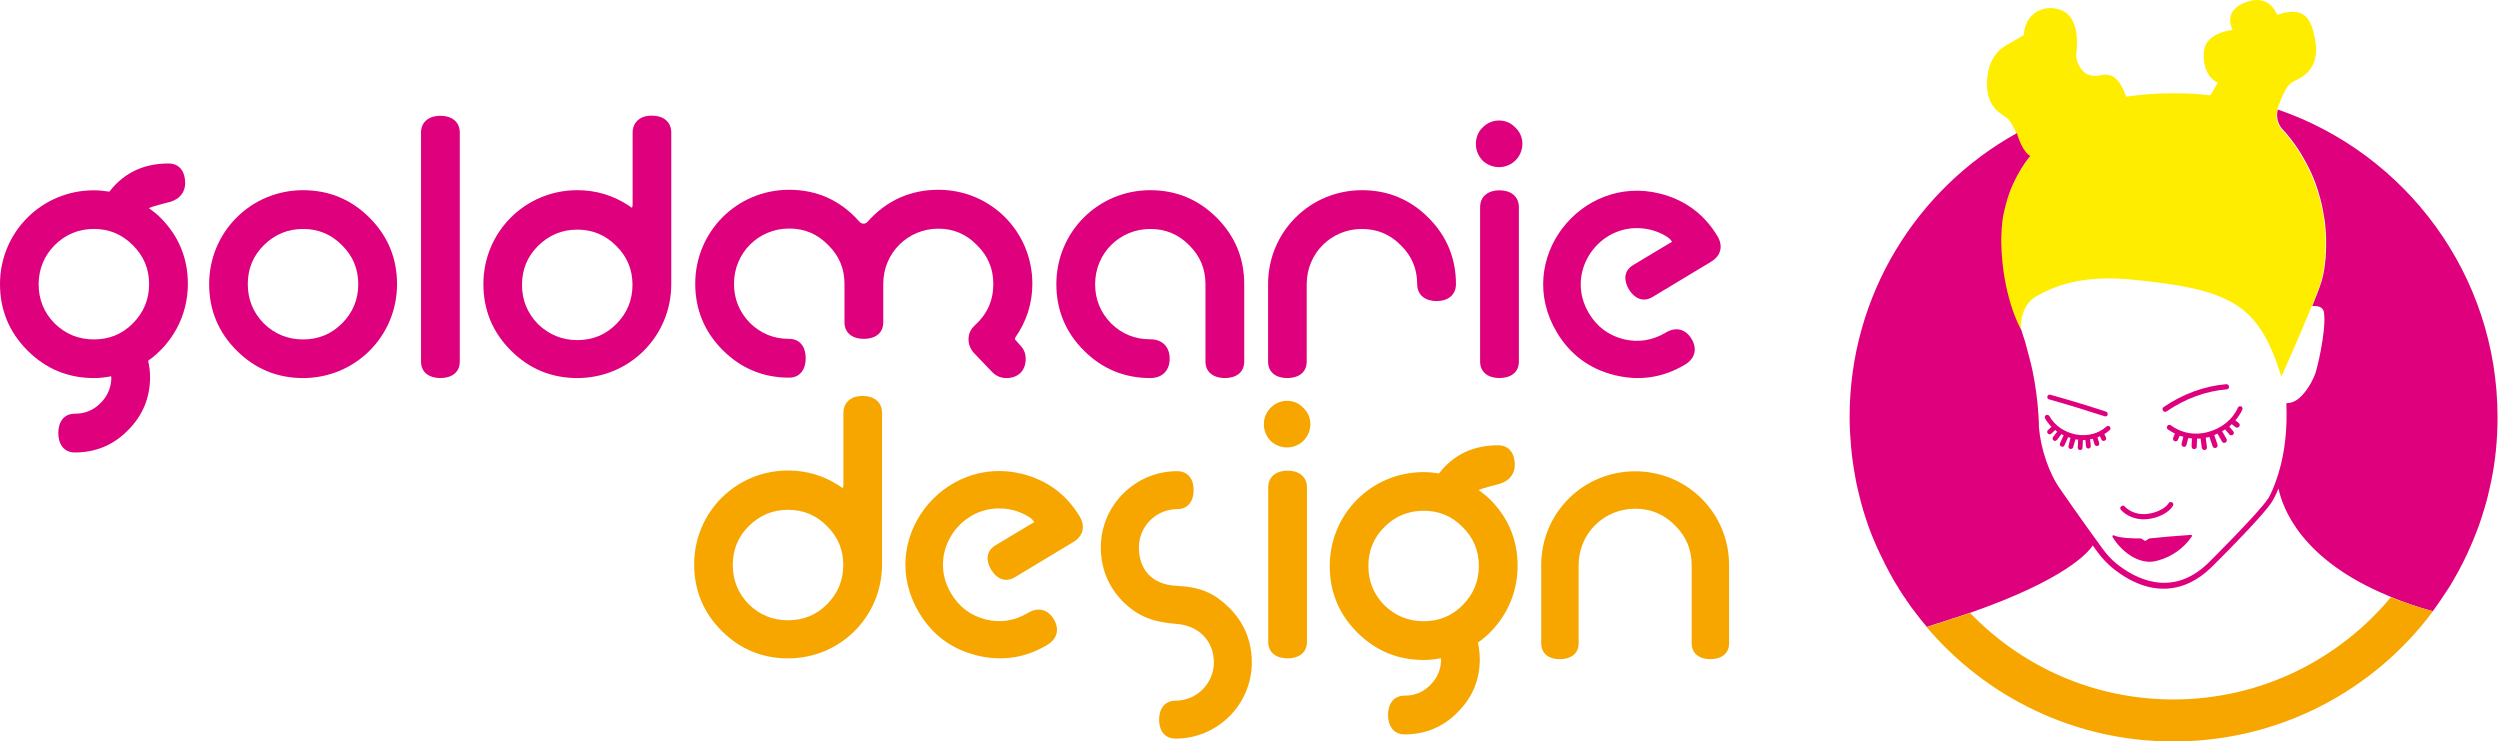 <svg width="381" height="113" viewBox="0 0 381 113" fill="none" xmlns="http://www.w3.org/2000/svg">
<path d="M354.391 36.4C354.474 39.313 354.102 41.689 353.689 43.011C353.441 43.817 352.925 45.18 352.284 46.729C350.466 51.212 347.677 57.41 347.677 57.41C345.901 51.667 343.897 48.341 340.509 46.296C337.1 44.23 332.308 43.342 324.974 42.618C317.641 41.895 313.53 43.404 310.534 45.035C307.497 46.647 308.014 50.489 308.014 50.489C308.014 50.489 308.014 50.468 307.993 50.427C307.663 49.869 305.122 45.035 304.936 37.247C304.915 36.648 304.936 36.049 304.977 35.471C304.977 35.14 305.018 34.83 305.039 34.5C305.039 34.355 305.06 34.252 305.08 34.128C305.101 33.818 305.142 33.529 305.184 33.24C305.204 33.136 305.225 33.013 305.246 32.909C305.308 32.62 305.349 32.351 305.432 32.083C305.721 30.678 306.175 29.439 306.63 28.364C306.671 28.282 306.712 28.178 306.774 28.075C307.002 27.579 307.229 27.125 307.456 26.732C308.179 25.39 308.84 24.481 309.191 24.109C309.212 24.067 309.233 24.047 309.253 24.026C309.274 23.985 309.295 23.985 309.315 23.964C309.336 23.923 309.357 23.902 309.357 23.902C308.241 23.262 307.539 21.175 307.332 20.473C307.332 20.452 307.311 20.432 307.311 20.411C307.291 20.39 307.291 20.37 307.291 20.349C307.105 19.853 306.444 18.366 305.783 17.911C305.06 17.374 302.539 16.341 302.829 12.189C303.097 8.016 305.638 6.983 306.403 6.529C307.167 6.095 308.448 5.331 308.448 5.331C308.468 2.521 311.051 0.455 314.025 1.509C317.021 2.562 316.566 7.025 316.422 8.285C316.318 9.566 317.351 11.094 318.26 11.383C319.19 11.673 319.892 11.549 320.388 11.425C321.132 11.322 321.937 11.342 322.722 12.251C323.487 13.16 323.921 14.42 324.024 14.73C326.379 14.399 328.775 14.214 331.213 14.214C333.113 14.214 335.035 14.317 336.873 14.524L337.989 12.582C336.915 12.21 335.53 10.433 335.902 7.665C336.274 4.897 340.261 4.566 340.261 4.566C340.261 4.566 338.567 1.695 342.265 0.331C345.983 -1.032 347.016 2.253 347.016 2.253C349.392 1.509 351.747 1.22 352.594 4.979C354.123 10.495 350.673 11.859 349.64 12.354C348.586 12.85 348.029 14.007 347.099 16.486C347.058 16.569 347.037 16.672 347.058 16.775C347.037 16.796 347.037 16.817 347.037 16.837C346.624 18.738 347.822 19.833 347.822 19.833C348.132 20.184 348.462 20.556 348.772 20.927C348.938 21.113 349.061 21.299 349.227 21.506C349.557 21.94 349.846 22.353 350.136 22.787C350.404 23.2 350.652 23.592 350.879 24.006C351.045 24.274 351.189 24.543 351.334 24.811C351.355 24.832 351.354 24.852 351.375 24.873C351.561 25.183 351.706 25.493 351.871 25.844C352.367 26.856 352.759 27.869 353.09 28.881C353.152 29.067 353.193 29.232 353.255 29.418C353.358 29.748 353.462 30.058 353.544 30.41C353.813 31.422 354.019 32.413 354.143 33.343C354.205 33.818 354.288 34.293 354.309 34.727C354.329 35.037 354.371 35.367 354.391 35.698C354.371 35.925 354.391 36.173 354.391 36.4Z" fill="#FFED00"/>
<path d="M331.151 77.098C330.552 78.09 329.003 78.916 327.371 79.102C327.143 79.123 326.916 79.144 326.73 79.144C325.346 79.144 324.127 78.648 323.239 77.718C323.074 77.553 323.094 77.305 323.26 77.181C323.404 77.016 323.673 77.016 323.797 77.181C324.665 78.069 325.904 78.483 327.288 78.317C328.837 78.131 330.098 77.346 330.49 76.706C330.593 76.499 330.841 76.458 331.027 76.561C331.213 76.665 331.254 76.892 331.151 77.098Z" fill="#DE007D"/>
<path d="M334.024 81.766C332.826 83.542 330.967 84.844 328.942 85.401C328.57 85.484 328.364 85.546 328.364 85.546C325.761 86.021 323.199 83.914 321.96 81.848C321.856 81.662 322.001 81.518 322.187 81.6C322.972 82.013 325.306 82.075 326.236 82.055L326.319 82.075L326.938 82.447L327.517 82.075L327.599 82.055L330.388 81.786L333.859 81.518C334.045 81.497 334.107 81.642 334.024 81.766Z" fill="#DE007D"/>
<path d="M339.706 58.9C339.726 59.127 339.561 59.334 339.354 59.334C336.173 59.602 332.992 60.759 330.182 62.701C330.12 62.742 330.038 62.763 329.955 62.763C329.852 62.763 329.707 62.701 329.645 62.577C329.5 62.391 329.562 62.143 329.728 62.04C332.661 60.036 335.966 58.838 339.272 58.549C339.52 58.549 339.685 58.714 339.706 58.9Z" fill="#DE007D"/>
<path d="M321.198 63.218C321.157 63.383 321.012 63.466 320.867 63.466C320.826 63.466 320.785 63.466 320.764 63.445C318.079 62.577 315.207 61.689 312.274 60.863C312.067 60.822 311.964 60.615 312.026 60.408C312.067 60.202 312.274 60.099 312.48 60.16C315.434 60.987 318.285 61.854 320.991 62.743C321.157 62.805 321.26 63.011 321.198 63.218Z" fill="#DE007D"/>
<path d="M341.729 62.431C341.461 63.03 341.109 63.546 340.676 64.063L341.192 64.476C341.357 64.621 341.399 64.848 341.233 65.034C341.171 65.116 341.047 65.178 340.944 65.178C340.861 65.178 340.758 65.158 340.696 65.096L340.118 64.641C339.973 64.745 339.87 64.91 339.746 65.013L340.324 65.695C340.49 65.86 340.469 66.108 340.304 66.252C340.221 66.314 340.118 66.335 340.035 66.335C339.932 66.335 339.808 66.294 339.746 66.191L339.106 65.447C338.94 65.529 338.816 65.633 338.651 65.715L339.333 66.914C339.415 67.12 339.353 67.347 339.168 67.451C339.106 67.471 339.023 67.492 338.961 67.492C338.816 67.492 338.692 67.43 338.63 67.285L337.949 66.087C337.783 66.17 337.618 66.232 337.453 66.294L337.949 67.761C338.011 67.967 337.907 68.194 337.701 68.256C337.659 68.277 337.618 68.277 337.556 68.277C337.391 68.277 337.246 68.174 337.205 68.008L336.709 66.583C336.689 66.583 336.647 66.604 336.606 66.624C336.441 66.645 336.317 66.666 336.151 66.707L336.337 68.132C336.358 68.36 336.234 68.566 336.007 68.587C335.986 68.587 335.986 68.587 335.966 68.587C335.759 68.587 335.614 68.422 335.552 68.256L335.366 66.831C335.181 66.852 335.015 66.852 334.829 66.852L334.788 68.07C334.788 68.298 334.602 68.442 334.375 68.442C334.148 68.442 334.003 68.256 334.003 68.029L334.044 66.81C333.858 66.79 333.672 66.79 333.487 66.769L333.218 67.802C333.177 67.988 333.011 68.112 332.846 68.112C332.825 68.112 332.805 68.112 332.764 68.091C332.557 68.05 332.433 67.843 332.474 67.616L332.743 66.562C332.536 66.521 332.371 66.48 332.185 66.397L331.917 67.017C331.875 67.182 331.71 67.265 331.565 67.265C331.524 67.265 331.483 67.265 331.421 67.244C331.214 67.182 331.111 66.934 331.194 66.728L331.462 66.087C331.09 65.901 330.718 65.674 330.388 65.447C330.202 65.302 330.181 65.075 330.326 64.889C330.47 64.703 330.698 64.683 330.863 64.827C331.235 65.116 331.669 65.364 332.102 65.55C333.425 66.129 334.933 66.252 336.42 65.86C338.527 65.323 340.262 63.939 341.047 62.142C341.13 61.935 341.357 61.852 341.564 61.935C341.729 61.997 341.812 62.224 341.729 62.431Z" fill="#DE007D"/>
<path d="M321.506 65.55C321.258 65.777 320.989 65.984 320.7 66.149L320.948 66.665C321.03 66.851 320.948 67.078 320.762 67.161C320.721 67.182 320.659 67.202 320.597 67.202C320.452 67.202 320.328 67.12 320.266 66.996L320.018 66.479C319.874 66.541 319.77 66.624 319.646 66.665L319.915 67.492C319.977 67.698 319.874 67.905 319.667 67.967H319.564C319.398 67.967 319.275 67.884 319.213 67.719L318.944 66.872C318.799 66.892 318.675 66.934 318.531 66.954L318.634 67.946C318.655 68.153 318.531 68.318 318.324 68.359C318.304 68.359 318.283 68.359 318.283 68.359C318.076 68.359 317.932 68.215 317.911 68.029L317.808 67.037C317.704 67.037 317.601 67.058 317.498 67.058H317.436L317.374 68.256C317.374 68.442 317.209 68.586 317.023 68.586C317.002 68.586 317.002 68.586 317.002 68.586C316.796 68.586 316.651 68.4 316.651 68.215L316.713 66.996C316.61 66.975 316.465 66.996 316.362 66.975C316.341 66.954 316.32 66.954 316.3 66.954L315.949 68.153C315.907 68.318 315.742 68.421 315.597 68.421H315.515C315.308 68.38 315.205 68.173 315.246 67.967L315.535 66.727C315.432 66.686 315.308 66.665 315.184 66.624L314.626 67.863C314.564 68.008 314.42 68.091 314.296 68.091C314.255 68.091 314.193 68.07 314.131 68.049C313.945 67.967 313.862 67.76 313.945 67.553L314.502 66.335C314.399 66.293 314.275 66.231 314.172 66.149L313.49 67.037C313.408 67.14 313.284 67.202 313.18 67.202C313.118 67.202 313.015 67.182 312.974 67.12C312.788 67.016 312.767 66.789 312.891 66.603L313.511 65.798C313.428 65.715 313.325 65.612 313.222 65.529L312.623 66.087C312.561 66.149 312.457 66.19 312.375 66.19C312.271 66.19 312.168 66.149 312.106 66.087C311.941 65.921 311.962 65.715 312.106 65.55L312.643 65.054C312.271 64.641 311.92 64.248 311.672 63.752C311.569 63.566 311.631 63.381 311.817 63.257C312.003 63.174 312.23 63.236 312.333 63.422C313.118 64.847 314.647 65.901 316.444 66.231C318.138 66.521 319.832 66.087 321.01 65.013C321.175 64.868 321.423 64.868 321.547 65.033C321.691 65.178 321.671 65.405 321.506 65.55Z" fill="#DE007D"/>
<path d="M380.626 63.586C380.626 66.995 380.296 70.341 379.614 73.543C379.594 73.605 379.573 73.647 379.573 73.729C379.304 75.01 378.994 76.291 378.623 77.51C378.602 77.53 378.581 77.572 378.581 77.613C378.395 78.233 378.209 78.853 378.003 79.452C377.796 80.071 377.569 80.691 377.321 81.29C377.094 81.889 376.846 82.509 376.577 83.108C375.813 84.905 374.946 86.62 373.954 88.314C373.644 88.872 373.314 89.43 372.942 89.967C372.611 90.483 372.26 90.999 371.929 91.495C371.909 91.516 371.888 91.557 371.867 91.578C371.516 92.115 371.124 92.632 370.752 93.148C368.397 92.507 366.269 91.764 364.389 90.979C364.245 90.938 364.121 90.876 364.017 90.814C350.714 85.319 347.883 77.468 347.243 74.452C346.974 75.134 346.685 75.733 346.355 76.291C345.714 77.406 343.359 79.989 341.17 82.24C339 84.513 336.976 86.496 336.976 86.496C332.865 90.462 328.692 90.153 325.614 88.83C324.271 88.252 323.135 87.488 322.247 86.806C321.255 86.041 320.429 85.153 319.685 84.162C319.437 83.811 319.189 83.459 318.941 83.129C318.218 84.224 314.707 88.335 300.349 93.355L300.267 93.375L295.453 94.966L295.081 95.069L293.656 95.544C293.057 94.821 292.458 94.119 291.9 93.355C291.9 93.355 291.9 93.355 291.9 93.334C291.466 92.817 291.094 92.301 290.743 91.764C290.599 91.599 290.495 91.433 290.413 91.247C290.33 91.165 290.247 91.061 290.206 90.979C290.02 90.731 289.855 90.462 289.71 90.215C289.545 89.987 289.4 89.76 289.276 89.512C288.946 89.016 288.636 88.52 288.367 88.004C288.264 87.777 288.12 87.57 288.016 87.364C287.541 86.496 287.087 85.608 286.674 84.719C286.529 84.472 286.426 84.224 286.322 83.976C286.281 83.872 286.219 83.749 286.157 83.645C286.095 83.459 285.992 83.315 285.93 83.129C285.641 82.488 285.372 81.827 285.104 81.146C284.814 80.402 284.546 79.638 284.298 78.853C284.071 78.15 283.864 77.489 283.678 76.766C283.513 76.188 283.368 75.568 283.224 74.969C283.182 74.742 283.12 74.494 283.058 74.266C282.914 73.688 282.81 73.11 282.707 72.49C282.563 71.767 282.459 71.023 282.356 70.321C282.149 68.833 282.025 67.367 281.943 65.838C281.902 65.094 281.881 64.309 281.881 63.545C281.881 44.932 292.169 28.715 307.373 20.287C307.373 20.308 307.394 20.328 307.394 20.349C307.6 21.051 308.282 23.138 309.418 23.778C309.418 23.778 309.397 23.799 309.377 23.84C309.356 23.861 309.335 23.861 309.315 23.902C309.294 23.923 309.273 23.943 309.253 23.985C308.922 24.357 308.241 25.265 307.518 26.608C307.29 27.021 307.063 27.455 306.836 27.951C306.795 28.054 306.753 28.158 306.691 28.24C306.237 29.314 305.803 30.554 305.493 31.959C305.431 32.227 305.39 32.496 305.307 32.785C305.286 32.888 305.266 33.012 305.245 33.116C305.204 33.405 305.163 33.694 305.142 34.004C305.121 34.148 305.101 34.252 305.101 34.376C305.08 34.686 305.039 34.995 305.039 35.347C304.997 35.925 304.977 36.504 304.997 37.123C305.183 44.932 307.703 49.745 308.055 50.303C308.075 50.344 308.075 50.365 308.075 50.365C308.241 50.902 308.406 51.439 308.592 51.956L309.273 54.497L309.521 55.468C309.521 55.468 310.658 59.93 310.74 65.198C311.009 68.296 312.228 72.139 314.046 74.638C314.046 74.638 317.082 79.059 320.511 83.728C321.111 84.554 321.813 85.298 322.598 85.938C325.201 88.025 330.882 91.268 336.501 85.835C336.521 85.814 344.186 78.233 345.673 75.96C345.735 75.816 345.818 75.733 345.88 75.609C346.107 75.175 346.665 74.019 347.222 72.201C348.297 68.709 348.586 65.115 348.441 61.458C348.441 61.458 348.958 61.397 349.164 61.355C350.817 60.901 352.16 58.67 352.8 57.079C353.048 56.521 354.473 50.819 354.205 47.886C354.164 46.729 353.255 46.585 352.387 46.647C353.027 45.097 353.544 43.734 353.792 42.928C354.205 41.606 354.577 39.23 354.494 36.318C354.494 36.09 354.473 35.842 354.473 35.615C354.453 35.305 354.411 34.975 354.391 34.644C354.37 34.19 354.308 33.715 354.225 33.26C354.081 32.31 353.895 31.339 353.626 30.327C353.544 29.996 353.44 29.686 353.337 29.335C353.296 29.149 353.255 28.984 353.172 28.798C352.862 27.786 352.449 26.773 351.953 25.761C351.788 25.431 351.643 25.121 351.457 24.79C351.437 24.77 351.437 24.749 351.416 24.728C351.271 24.46 351.127 24.191 350.961 23.923C350.734 23.509 350.486 23.117 350.218 22.704C349.929 22.27 349.639 21.857 349.309 21.423C349.144 21.216 349.02 21.01 348.854 20.845C348.565 20.473 348.235 20.101 347.904 19.75C347.904 19.75 346.706 18.655 347.119 16.754C347.119 16.734 347.119 16.713 347.14 16.692C366.6 23.365 380.626 41.833 380.626 63.586Z" fill="#DE007D"/>
<path d="M370.773 93.169C361.787 105.213 347.429 113.001 331.233 113.001C316.153 113.001 302.663 106.225 293.636 95.586L295.061 95.111L295.433 95.007L300.246 93.417C308.055 101.535 319.045 106.597 331.213 106.597C344.558 106.597 356.457 100.523 364.369 91.02C366.29 91.785 368.418 92.508 370.773 93.169Z" fill="#F7A600"/>
<path d="M193.628 62.16C194.331 61.458 195.178 61.086 196.149 61.086C197.12 61.086 197.967 61.458 198.628 62.16C199.33 62.821 199.702 63.668 199.702 64.639C199.702 66.602 198.111 68.192 196.149 68.192C195.198 68.192 194.31 67.82 193.628 67.18C192.967 66.478 192.616 65.61 192.616 64.66C192.616 63.689 192.967 62.842 193.628 62.16Z" fill="#F7A600"/>
<path d="M193.275 97.815V74.306C193.275 72.55 194.618 71.724 196.229 71.724C197.84 71.724 199.183 72.55 199.183 74.306V97.815C199.183 99.571 197.82 100.335 196.229 100.335C194.638 100.335 193.275 99.571 193.275 97.815Z" fill="#F7A600"/>
<path d="M130.414 60.466C130.745 60.383 131.116 60.342 131.468 60.342C133.079 60.342 134.422 61.168 134.422 62.924V86.02C134.422 93.973 128.059 100.336 120.106 100.336C116.16 100.336 112.772 98.931 109.983 96.142C107.194 93.353 105.79 89.966 105.79 86.02C105.79 78.066 112.152 71.704 120.106 71.704C122.936 71.704 125.559 72.489 127.914 74.038C128.307 74.307 128.41 74.389 128.431 74.389C128.534 74.245 128.534 73.873 128.534 73.749V62.924C128.513 61.726 129.236 60.776 130.414 60.466ZM120.106 94.531C122.44 94.531 124.402 93.725 126.034 92.093C127.687 90.441 128.513 88.437 128.513 86.102C128.513 83.768 127.687 81.805 126.034 80.174C124.402 78.521 122.44 77.695 120.106 77.695C117.771 77.695 115.788 78.521 114.115 80.174C112.483 81.805 111.677 83.768 111.677 86.102C111.677 88.437 112.483 90.42 114.115 92.093C115.788 93.725 117.771 94.531 120.106 94.531Z" fill="#F7A600"/>
<path d="M234.881 98.041V86.142C234.881 78.189 241.244 71.826 249.197 71.826C257.15 71.826 263.513 78.189 263.513 86.142V98.041C263.513 99.673 262.253 100.458 260.662 100.458C259.071 100.458 257.811 99.673 257.811 98.041V86.142C257.811 83.746 256.964 81.742 255.27 80.069C253.597 78.375 251.593 77.528 249.197 77.528C244.384 77.528 240.582 81.35 240.582 86.142V98.041C240.582 99.673 239.322 100.458 237.732 100.458C236.141 100.479 234.881 99.673 234.881 98.041Z" fill="#F7A600"/>
<path d="M173.569 83.418C173.569 80.216 176.192 77.592 179.394 77.592C181.129 77.592 181.914 76.27 181.914 74.7C181.914 73.13 181.15 71.808 179.394 71.808C172.99 71.808 167.764 77.034 167.764 83.418C167.764 86.62 168.9 89.408 171.152 91.701C173.383 93.891 175.634 94.8 179.167 95.069C182.761 95.296 184.993 97.734 184.993 100.956C184.993 104.158 182.369 106.782 179.167 106.782C177.432 106.782 176.647 108.104 176.647 109.674C176.647 111.244 177.411 112.566 179.167 112.566C185.571 112.566 190.777 107.34 190.777 100.956C190.777 97.754 189.641 94.965 187.389 92.672C185.158 90.483 183.113 89.47 179.374 89.284C175.407 89.119 173.569 86.64 173.569 83.418Z" fill="#F7A600"/>
<path d="M210.979 80.316C212.631 78.663 214.635 77.837 216.969 77.837C219.304 77.837 221.266 78.663 222.898 80.316C224.551 81.948 225.377 83.911 225.377 86.245C225.377 88.579 224.551 90.563 222.898 92.236C221.266 93.868 219.304 94.674 216.969 94.674C214.635 94.674 212.652 93.868 210.979 92.236C209.347 90.583 208.541 88.579 208.541 86.245C208.541 83.931 209.347 81.948 210.979 80.316ZM230.852 70.814C230.852 69.223 230.067 67.859 228.331 67.859C224.613 67.859 221.597 69.223 219.366 72.074C219.345 72.094 219.324 72.115 219.304 72.156C218.539 72.032 217.775 71.95 216.969 71.95C209.016 71.95 202.653 78.312 202.653 86.266C202.653 90.211 204.058 93.599 206.847 96.388C209.636 99.177 213.024 100.582 216.969 100.582C217.858 100.582 218.725 100.478 219.593 100.313C219.614 100.54 219.634 100.768 219.614 100.809C219.51 102.276 218.932 103.495 217.878 104.486C216.825 105.519 215.565 106.015 214.057 106.015C212.301 106.015 211.536 107.378 211.536 108.969C211.536 110.56 212.321 111.923 214.057 111.923C217.238 111.923 219.965 110.787 222.175 108.514C224.386 106.304 225.522 103.598 225.522 100.458C225.522 99.611 225.419 98.764 225.233 97.938C228.889 95.355 231.285 91.1 231.285 86.245C231.285 82.299 229.881 78.911 227.092 76.123C226.534 75.565 225.935 75.11 225.336 74.677L226.018 74.429C226.555 74.263 227.257 74.078 228.125 73.85C229.695 73.52 230.852 72.507 230.852 70.814Z" fill="#F7A600"/>
<path d="M140.081 93.393C133.409 82.279 143.738 69.223 155.761 72.218C159.562 73.169 162.516 75.338 164.541 78.705C165.45 80.213 165.078 81.7 163.57 82.609L154.645 87.981C153.117 88.889 151.815 88.084 151.051 86.824C150.287 85.564 150.183 84.014 151.712 83.105L156.773 80.068C157.145 79.841 157.62 79.573 157.62 79.573C157.434 79.263 157.248 79.077 156.897 78.829C155.534 77.961 154.067 77.528 152.435 77.486C146.031 77.341 141.362 84.469 144.957 90.459C146.176 92.505 147.911 93.806 150.204 94.405C152.518 94.963 154.645 94.612 156.691 93.393C158.199 92.484 159.686 92.856 160.595 94.364C161.504 95.872 161.132 97.359 159.624 98.268C156.257 100.293 152.642 100.83 148.84 99.879C145.039 98.929 142.085 96.76 140.081 93.393Z" fill="#F7A600"/>
<path d="M154.667 51.708L155.472 52.617C156.03 53.175 156.319 53.877 156.319 54.662C156.319 56.48 155.183 57.616 153.365 57.616C152.518 57.616 151.775 57.285 151.196 56.686L148.428 53.794C147.912 53.216 147.602 52.513 147.602 51.728C147.602 50.881 147.932 50.138 148.573 49.58C150.453 47.865 151.382 45.8 151.382 43.279C151.382 40.945 150.556 38.982 148.883 37.35C147.251 35.677 145.309 34.851 143.016 34.851C138.326 34.851 134.608 38.569 134.608 43.259V49.126C134.608 50.881 133.244 51.646 131.654 51.646C130.063 51.646 128.7 50.861 128.7 49.126V43.259C128.7 40.924 127.873 38.962 126.2 37.33C124.568 35.656 122.626 34.83 120.271 34.83C115.582 34.83 111.863 38.548 111.863 43.238C111.863 45.572 112.669 47.535 114.28 49.208C115.954 50.84 117.916 51.646 120.271 51.646C122.027 51.646 122.791 53.009 122.791 54.6C122.791 56.191 122.006 57.554 120.271 57.554C116.325 57.554 112.938 56.149 110.149 53.36C107.36 50.572 105.955 47.184 105.955 43.238C105.955 35.285 112.318 28.922 120.271 28.922C124.527 28.922 128.101 30.554 130.931 33.735C131.158 34.004 131.365 34.086 131.633 34.086C131.84 34.086 132.026 34.004 132.211 33.797C135.083 30.575 138.719 28.922 143.016 28.922C150.969 28.922 157.332 35.285 157.332 43.238C157.332 46.213 156.464 48.96 154.729 51.439C154.708 51.584 154.687 51.687 154.667 51.708Z" fill="#DE007D"/>
<path d="M165.183 53.424C162.394 50.635 160.989 47.247 160.989 43.301C160.989 35.348 167.352 28.985 175.305 28.985C179.251 28.985 182.639 30.39 185.428 33.179C188.217 35.968 189.621 39.356 189.621 43.301V55.097C189.621 56.853 188.258 57.617 186.667 57.617C185.077 57.617 183.713 56.832 183.713 55.097V43.301C183.713 40.967 182.887 39.005 181.234 37.373C179.602 35.72 177.66 34.894 175.305 34.894C170.616 34.894 166.897 38.612 166.897 43.301C166.897 45.636 167.703 47.598 169.314 49.272C170.988 50.904 172.95 51.709 175.305 51.709C177.123 51.709 178.259 52.845 178.259 54.663C178.259 56.481 177.123 57.617 175.305 57.617C171.36 57.617 167.972 56.213 165.183 53.424Z" fill="#DE007D"/>
<path d="M193.256 55.097V43.301C193.256 35.348 199.619 28.985 207.572 28.985C211.518 28.985 214.906 30.39 217.694 33.179C220.483 35.968 221.888 39.356 221.888 43.301C221.888 45.057 220.545 45.884 218.934 45.884C217.323 45.884 215.98 45.057 215.98 43.301C215.98 40.967 215.153 39.005 213.48 37.373C211.848 35.72 209.906 34.894 207.551 34.894C202.862 34.894 199.143 38.612 199.143 43.301V55.097C199.143 56.853 197.78 57.617 196.189 57.617C194.599 57.617 193.256 56.853 193.256 55.097Z" fill="#DE007D"/>
<path d="M225.568 55.094V31.585C225.568 29.829 226.911 29.003 228.522 29.003C230.133 29.003 231.476 29.829 231.476 31.585V55.094C231.476 56.85 230.113 57.614 228.522 57.614C226.952 57.614 225.568 56.85 225.568 55.094Z" fill="#DE007D"/>
<path d="M64.164 55.095V20.224C64.164 18.468 65.507 17.642 67.118 17.642C68.73 17.642 70.072 18.468 70.072 20.224V55.095C70.072 56.851 68.709 57.615 67.118 57.615C65.528 57.615 64.164 56.851 64.164 55.095Z" fill="#DE007D"/>
<path d="M36.069 53.424C33.28 50.635 31.875 47.247 31.875 43.301C31.875 35.348 38.238 28.985 46.191 28.985C50.137 28.985 53.525 30.39 56.314 33.179C59.103 35.968 60.508 39.356 60.508 43.301C60.508 51.255 54.145 57.617 46.191 57.617C42.267 57.617 38.858 56.213 36.069 53.424ZM46.191 51.73C48.526 51.73 50.488 50.924 52.12 49.292C53.773 47.64 54.599 45.636 54.599 43.301C54.599 40.967 53.773 39.005 52.12 37.373C50.488 35.72 48.526 34.894 46.191 34.894C43.857 34.894 41.874 35.72 40.201 37.373C38.569 39.005 37.763 40.967 37.763 43.301C37.763 45.636 38.569 47.619 40.201 49.292C41.874 50.924 43.878 51.73 46.191 51.73Z" fill="#DE007D"/>
<path d="M98.293 17.746C98.623 17.663 98.995 17.622 99.347 17.622C100.958 17.622 102.301 18.448 102.301 20.204V43.3C102.301 51.253 95.938 57.616 87.984 57.616C84.039 57.616 80.651 56.211 77.862 53.422C75.073 50.634 73.668 47.246 73.668 43.3C73.668 35.347 80.031 28.984 87.984 28.984C90.815 28.984 93.438 29.769 95.793 31.318C96.186 31.587 96.289 31.67 96.31 31.67C96.413 31.525 96.413 31.153 96.413 31.029V20.225C96.392 19.006 97.115 18.056 98.293 17.746ZM87.984 51.832C90.319 51.832 92.281 51.026 93.913 49.394C95.566 47.742 96.392 45.738 96.392 43.403C96.392 41.069 95.566 39.106 93.913 37.474C92.281 35.822 90.319 34.995 87.984 34.995C85.65 34.995 83.667 35.822 81.994 37.474C80.362 39.106 79.556 41.069 79.556 43.403C79.556 45.738 80.362 47.721 81.994 49.394C83.667 51.005 85.65 51.832 87.984 51.832Z" fill="#DE007D"/>
<path d="M237.278 50.674C230.605 39.56 240.934 26.504 252.957 29.5C256.758 30.45 259.712 32.619 261.737 35.986C262.646 37.494 262.274 38.982 260.766 39.891L251.842 45.262C250.313 46.171 249.011 45.365 248.247 44.105C247.483 42.845 247.379 41.295 248.908 40.386L253.969 37.35C254.341 37.122 254.816 36.854 254.816 36.854C254.63 36.544 254.445 36.358 254.093 36.11C252.73 35.242 251.263 34.809 249.631 34.767C243.227 34.623 238.559 41.75 242.153 47.741C243.372 49.786 245.107 51.087 247.4 51.686C249.714 52.244 251.842 51.893 253.887 50.674C255.395 49.765 256.882 50.137 257.791 51.645C258.7 53.153 258.328 54.641 256.82 55.549C253.453 57.574 249.838 58.111 246.037 57.161C242.256 56.231 239.302 54.041 237.278 50.674Z" fill="#DE007D"/>
<path d="M8.325 37.371C9.978 35.718 11.982 34.892 14.316 34.892C16.65 34.892 18.613 35.718 20.245 37.371C21.898 39.003 22.724 40.965 22.724 43.3C22.724 45.634 21.898 47.617 20.245 49.291C18.613 50.923 16.65 51.728 14.316 51.728C11.982 51.728 9.999 50.923 8.325 49.291C6.693 47.638 5.888 45.634 5.888 43.3C5.908 40.986 6.714 39.003 8.325 37.371ZM28.219 27.868C28.219 26.277 27.434 24.914 25.699 24.914C21.98 24.914 18.964 26.277 16.733 29.128C16.712 29.149 16.692 29.17 16.671 29.211C15.907 29.087 15.142 29.004 14.337 29.004C6.363 28.984 0 35.367 0 43.3C0 47.245 1.405 50.633 4.194 53.422C6.982 56.211 10.37 57.616 14.316 57.616C15.204 57.616 16.072 57.513 16.94 57.347C16.96 57.575 16.981 57.802 16.96 57.843C16.857 59.31 16.279 60.529 15.225 61.52C14.171 62.553 12.911 63.049 11.403 63.049C9.647 63.049 8.883 64.412 8.883 66.003C8.883 67.594 9.668 68.957 11.403 68.957C14.585 68.957 17.311 67.821 19.522 65.549C21.732 63.338 22.869 60.632 22.869 57.492C22.869 56.645 22.765 55.798 22.579 54.972C26.236 52.389 28.632 48.134 28.632 43.279C28.632 39.333 27.227 35.946 24.439 33.157C23.881 32.599 23.282 32.144 22.683 31.711L23.364 31.463C23.901 31.297 24.604 31.111 25.471 30.884C27.062 30.574 28.219 29.562 28.219 27.868Z" fill="#DE007D"/>
<path d="M225.938 19.44C226.64 18.738 227.487 18.366 228.458 18.366C229.429 18.366 230.276 18.738 230.937 19.44C231.639 20.102 232.011 20.948 232.011 21.919C232.011 23.882 230.42 25.473 228.458 25.473C227.508 25.473 226.619 25.101 225.938 24.46C225.276 23.758 224.925 22.89 224.925 21.94C224.925 20.99 225.256 20.122 225.938 19.44Z" fill="#DE007D"/>
</svg>
